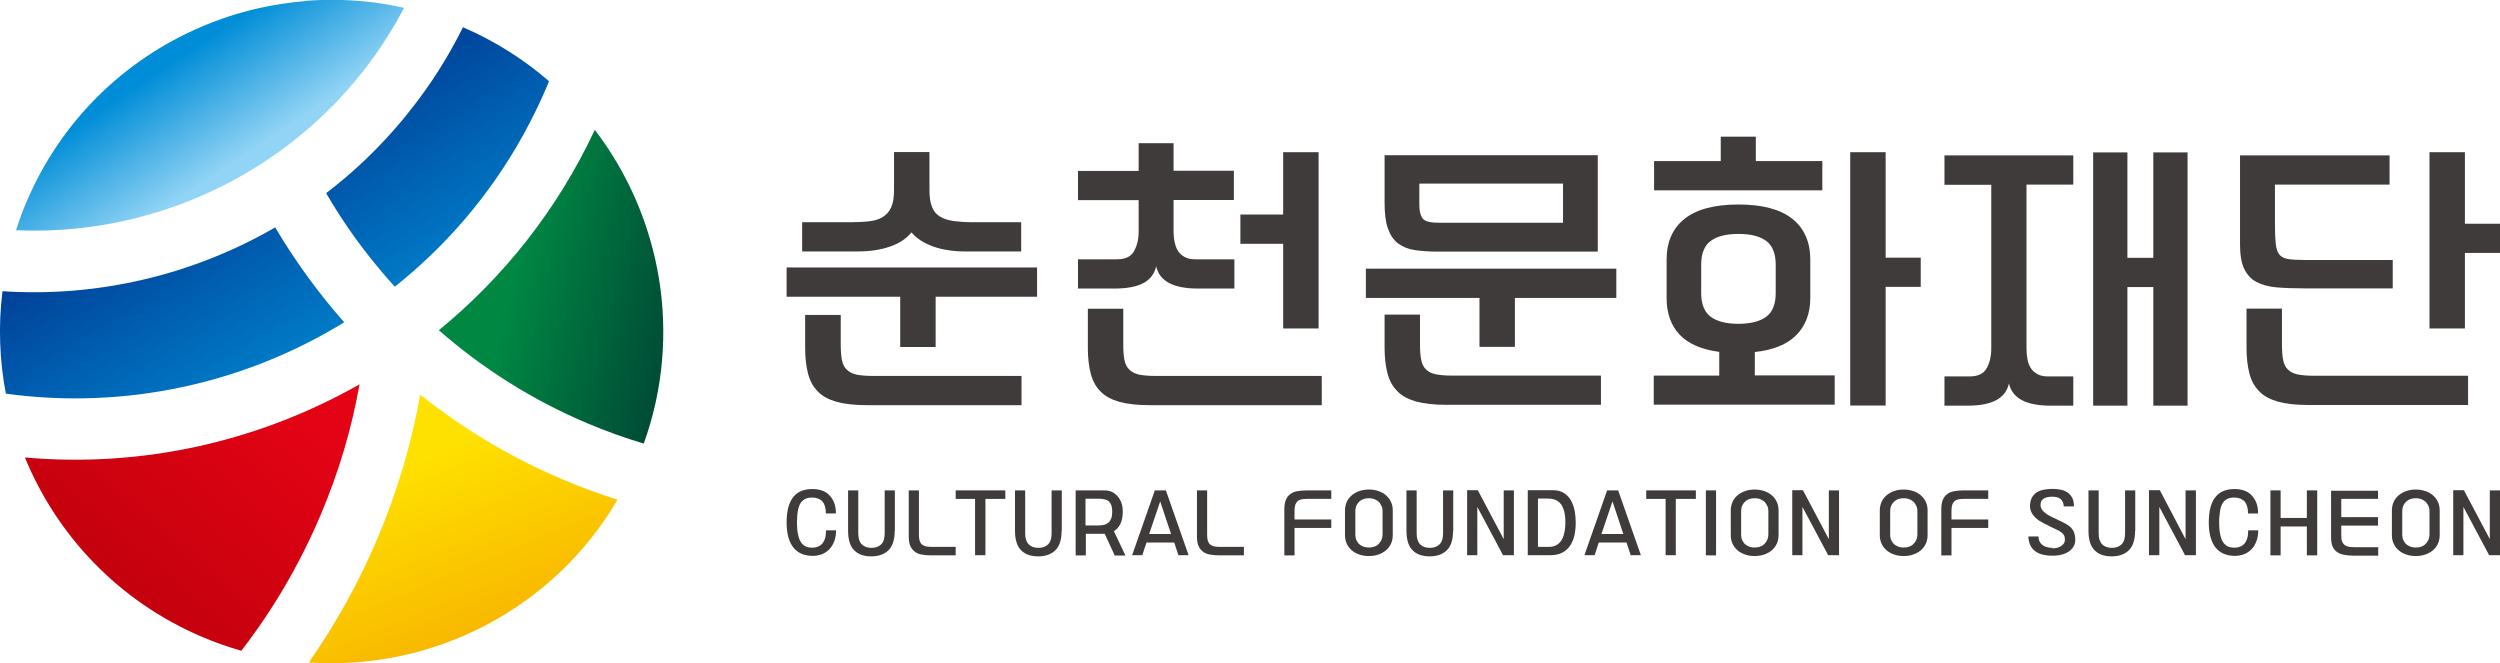<?xml version="1.0" encoding="UTF-8"?>
<svg id="Layer_2" data-name="Layer 2" xmlns="http://www.w3.org/2000/svg" xmlns:xlink="http://www.w3.org/1999/xlink" viewBox="0 0 149.63 39.7">
  <defs>
    <style>
      .cls-1 {
        clip-path: url(#clippath);
      }

      .cls-2 {
        fill: none;
      }

      .cls-2, .cls-3, .cls-4, .cls-5, .cls-6, .cls-7, .cls-8, .cls-9 {
        stroke-width: 0px;
      }

      .cls-10 {
        clip-path: url(#clippath-1);
      }

      .cls-11 {
        clip-path: url(#clippath-4);
      }

      .cls-12 {
        clip-path: url(#clippath-3);
      }

      .cls-13 {
        clip-path: url(#clippath-2);
      }

      .cls-14 {
        clip-path: url(#clippath-5);
      }

      .cls-3 {
        fill: url(#_무제_그라디언트_13);
      }

      .cls-4 {
        fill: url(#_무제_그라디언트_15);
      }

      .cls-5 {
        fill: url(#_무제_그라디언트_10);
      }

      .cls-6 {
        fill: url(#_무제_그라디언트_11);
      }

      .cls-7 {
        fill: url(#_무제_그라디언트_12);
      }

      .cls-8 {
        fill: url(#_무제_그라디언트_15-2);
      }

      .cls-9 {
        fill: #3f3b3a;
      }
    </style>
    <clipPath id="clippath">
      <path class="cls-2" d="m1.49,27.38c1.92,4.67,5.6,8.61,10.61,10.74.77.33,1.55.6,2.34.83,1.89-2.44,3.49-5.16,4.75-8.13,1.09-2.56,1.86-5.18,2.33-7.82-6.01,3.42-13,5.01-20.04,4.38"/>
    </clipPath>
    <linearGradient id="_무제_그라디언트_10" data-name="무제 그라디언트 10" x1="-393.37" y1="602.04" x2="-392.37" y2="602.04" gradientTransform="translate(-5820.83 -8910.5) rotate(-180) scale(14.85 -14.85)" gradientUnits="userSpaceOnUse">
      <stop offset="0" stop-color="#e40314"/>
      <stop offset="1" stop-color="#c5010e"/>
    </linearGradient>
    <clipPath id="clippath-1">
      <path class="cls-2" d="m22.58,32.25c-1.13,2.66-2.51,5.13-4.1,7.4,7.39.51,14.63-3.17,18.48-9.74-1.09-.35-2.17-.74-3.25-1.2-3.15-1.33-6.01-3.06-8.56-5.09-.52,2.91-1.37,5.8-2.57,8.64"/>
    </clipPath>
    <linearGradient id="_무제_그라디언트_11" data-name="무제 그라디언트 11" x1="-393.37" y1="602.02" x2="-392.37" y2="602.02" gradientTransform="translate(-9823.92 6462.15) rotate(90) scale(16.36 -16.36)" gradientUnits="userSpaceOnUse">
      <stop offset="0" stop-color="#ffe100"/>
      <stop offset="1" stop-color="#f5a400"/>
    </linearGradient>
    <clipPath id="clippath-2">
      <path class="cls-2" d="m26.26,19.76c2.58,2.26,5.55,4.16,8.88,5.57,1.12.47,2.25.88,3.39,1.22,2.35-6.53,1.05-13.57-2.93-18.78-2.24,4.79-5.47,8.83-9.33,11.99"/>
    </clipPath>
    <linearGradient id="_무제_그라디언트_12" data-name="무제 그라디언트 12" x1="-393.37" y1="602.03" x2="-392.37" y2="602.03" gradientTransform="translate(6602.24 -4266.64) rotate(-90) scale(10.91 -10.91)" gradientUnits="userSpaceOnUse">
      <stop offset="0" stop-color="#004735"/>
      <stop offset="1" stop-color="#008843"/>
    </linearGradient>
    <clipPath id="clippath-3">
      <path class="cls-2" d="m18.22.07c-.92.08-1.83.22-2.73.42-1.21.27-2.39.66-3.52,1.15C7.46,3.58,3.65,7.21,1.58,12.1c-.24.56-.44,1.12-.62,1.68,4.87.22,9.67-1.01,13.81-3.44,1.07-.63,2.1-1.34,3.07-2.13.94-.76,1.83-1.59,2.65-2.49.99-1.07,1.89-2.24,2.68-3.5.36-.56.7-1.15,1.01-1.75-.62-.14-1.24-.25-1.86-.33-.82-.1-1.64-.15-2.45-.15-.55,0-1.1.02-1.64.07"/>
    </clipPath>
    <linearGradient id="_무제_그라디언트_13" data-name="무제 그라디언트 13" x1="-393.37" y1="601.94" x2="-392.37" y2="601.94" gradientTransform="translate(4310.84 -2798.57) rotate(-90) scale(7.14 -7.14)" gradientUnits="userSpaceOnUse">
      <stop offset="0" stop-color="#92d4f5"/>
      <stop offset="1" stop-color="#008dd7"/>
    </linearGradient>
    <clipPath id="clippath-4">
      <path class="cls-2" d="m.15,17.42c-.26,2.07-.18,4.14.2,6.14,7.12.98,14.28-.6,20.25-4.27-1.56-1.77-2.94-3.67-4.13-5.68-4.89,2.83-10.58,4.2-16.32,3.82"/>
    </clipPath>
    <linearGradient id="_무제_그라디언트_15" data-name="무제 그라디언트 15" x1="-393.37" y1="602.04" x2="-392.37" y2="602.04" gradientTransform="translate(-7153.95 4693.94) rotate(90) scale(11.9 -11.9)" gradientUnits="userSpaceOnUse">
      <stop offset="0" stop-color="#00439a"/>
      <stop offset="1" stop-color="#007bc7"/>
    </linearGradient>
    <clipPath id="clippath-5">
      <path class="cls-2" d="m24.54,6.62c-.93,1.18-1.95,2.27-3.04,3.28-.64.59-1.3,1.14-1.98,1.66.77,1.32,1.62,2.58,2.57,3.78.49.62,1,1.23,1.54,1.82.74-.59,1.45-1.21,2.13-1.86,2.9-2.78,5.3-6.19,6.97-10.12.05-.11.09-.21.13-.32-1.5-1.3-3.23-2.4-5.15-3.23-.89,1.8-1.96,3.47-3.17,4.99"/>
    </clipPath>
    <linearGradient id="_무제_그라디언트_15-2" data-name="무제 그라디언트 15" x1="-393.37" y1="601.9" x2="-392.37" y2="601.9" gradientTransform="translate(-7136.33 4684.28) rotate(90) scale(11.9 -11.9)" xlink:href="#_무제_그라디언트_15"/>
  </defs>
  <g id="_레이어_1" data-name="레이어 1">
    <g class="cls-1">
      <rect class="cls-5" x="-1.08" y="18.18" width="25.17" height="25.59" transform="translate(-19.44 19.41) rotate(-49.13)"/>
    </g>
    <g class="cls-10">
      <rect class="cls-6" x="16.02" y="20.71" width="23.41" height="22.36" transform="translate(-10.09 13.04) rotate(-22.5)"/>
    </g>
    <g class="cls-13">
      <rect class="cls-7" x="22.73" y="7.86" width="21.67" height="18.59" transform="translate(9.05 45.8) rotate(-76.5)"/>
    </g>
    <g class="cls-12">
      <rect class="cls-3" x="-.98" y="-5.26" width="27.09" height="24.53" transform="translate(-1.77 8.15) rotate(-33.69)"/>
    </g>
    <g class="cls-11">
      <rect class="cls-4" x="-1.44" y="9.04" width="23.38" height="20.07" transform="translate(-8.39 8.05) rotate(-31.14)"/>
    </g>
    <g class="cls-14">
      <rect class="cls-8" x="16.47" y="-.7" width="19.45" height="20.2" transform="translate(-1.09 14.9) rotate(-31.14)"/>
    </g>
    <path class="cls-9" d="m47.08,16.01h14.99v1.75h-6.07v3.01h-2.12v-3.01h-6.8v-1.75Zm3.85-2.71c.43,0,.8-.02,1.12-.06.32-.04.59-.12.8-.26.21-.14.38-.32.49-.57.11-.25.17-.58.17-1.02v-2.29h2.12v2.29c0,.42.05.75.16,1.01.1.25.26.44.48.57.22.13.48.21.8.26.32.04.7.07,1.14.07h2.91v1.75h-3.32c-.75,0-1.4-.1-1.96-.3-.55-.2-.98-.48-1.29-.84-.28.36-.7.64-1.26.84-.56.2-1.21.3-1.96.3h-3.32v-1.75h2.91Zm-.61,5.55v1.75c0,.38.02.69.07.94.05.25.14.44.29.58.14.14.33.24.58.3.25.05.57.08.96.08h8.92v1.75h-9.26c-.73,0-1.33-.07-1.81-.2-.48-.14-.86-.34-1.13-.63-.28-.28-.47-.64-.58-1.07s-.17-.93-.17-1.51v-1.99h2.12Z"/>
    <path class="cls-9" d="m70.24,8.56v1.66h3.61v1.75h-3.61v1.9c0,.22.02.43.07.64.04.2.11.38.21.53.1.15.23.26.4.35.17.09.37.13.62.13h2.34v1.75h-2.19c-1.46,0-2.29-.44-2.49-1.33-.1.44-.35.78-.76,1-.41.22-.98.33-1.73.33h-2.19v-1.75h2.34c.49,0,.83-.16,1.01-.48.18-.32.28-.71.28-1.16v-1.9h-3.63v-1.75h3.63v-1.66h2.1Zm-3.01,9.92v2.12c0,.38.02.7.07.94.05.25.14.44.29.58.14.14.33.24.58.3.25.05.57.08.96.08h9.98v1.75h-10.31c-.73,0-1.33-.07-1.81-.2-.48-.14-.86-.34-1.13-.63-.28-.28-.47-.64-.58-1.07-.11-.43-.17-.93-.17-1.51v-2.36h2.12Zm7.01-5.64h2.56v-3.73h2.12v10.55h-2.12v-5.07h-2.56v-1.75Z"/>
    <path class="cls-9" d="m81.75,16.08h14.99v1.75h-6.07v2.93h-2.12v-2.93h-6.8v-1.75Zm1.12-6.79h12.76v5.77h-9.55c-.53,0-.99-.03-1.39-.09-.4-.06-.73-.19-1.01-.4-.27-.2-.47-.5-.61-.89-.14-.39-.2-.91-.2-1.56v-2.84Zm2.12,9.55v1.75c0,.38.02.7.07.94.05.25.14.44.29.58.14.14.33.24.58.29.25.05.57.08.96.08h8.93v1.75h-9.26c-.72,0-1.33-.07-1.81-.2-.48-.14-.86-.34-1.13-.63-.28-.28-.47-.64-.58-1.07-.11-.43-.17-.93-.17-1.51v-1.99h2.12Zm-.04-7.84v1.16c0,.23.01.43.05.58s.09.27.17.36.21.15.37.18c.16.04.37.05.63.05h7.38v-2.34h-8.59Z"/>
    <path class="cls-9" d="m98.97,22.48h3.93v-1.42c-1.06-.14-1.85-.48-2.37-1.03-.52-.55-.78-1.28-.78-2.2v-2.29c0-1.06.36-1.87,1.07-2.44.71-.57,1.79-.86,3.23-.86s2.51.29,3.23.86c.71.57,1.07,1.39,1.07,2.44v2.29c0,.92-.28,1.66-.83,2.22-.55.56-1.38.9-2.49,1.02v1.4h4.78v1.75h-10.83v-1.75Zm.04-12.84h3.98v-1.46h2.1v1.46h3.98v1.75h-10.07v-1.75Zm5.04,9.74c.72,0,1.28-.14,1.66-.42.38-.28.57-.76.57-1.42v-1.7c0-.66-.19-1.14-.57-1.42-.38-.28-.93-.42-1.66-.42s-1.28.14-1.66.42c-.38.28-.57.76-.57,1.42v1.7c0,.66.19,1.14.57,1.42.38.28.93.42,1.66.42m6.69-10.27h2.12v6.31h2.1v1.75h-2.1v7.1h-2.12v-15.16Z"/>
    <path class="cls-9" d="m116.38,9.3h7.71v1.75h-2.8v9.83c0,.22.02.43.06.64.04.2.11.38.21.53.1.15.23.26.4.35.17.09.37.13.62.13h1.51v1.75h-1.36c-1.46,0-2.29-.44-2.49-1.33-.1.44-.35.78-.76,1-.41.22-.98.33-1.73.33h-1.37v-1.75h1.51c.49,0,.83-.16,1.01-.48.18-.32.28-.71.28-1.16v-9.83h-2.8v-1.75Zm12.5,7.88h-1.55v7.1h-2.05v-15.16h2.05v6.31h1.55v-6.31h2.05v15.16h-2.05v-7.1Z"/>
    <path class="cls-9" d="m143.2,17.26h-5.29c-.63,0-1.18-.02-1.65-.06-.47-.04-.87-.15-1.2-.32-.33-.17-.57-.44-.74-.79-.17-.36-.25-.84-.25-1.46v-5.33h8.95v1.75h-6.86v2.42c0,.48.02.86.05,1.13.03.28.1.49.21.63.11.14.28.23.51.27.23.04.54.06.95.06h5.33v1.71Zm-6.62,1.22v2.12c0,.38.02.69.07.94.05.25.14.44.29.58.14.14.34.24.58.29.25.05.57.08.96.08h9.24v1.75h-9.57c-.72,0-1.33-.07-1.81-.2-.48-.14-.86-.34-1.13-.63-.28-.28-.47-.64-.58-1.07-.11-.43-.17-.93-.17-1.51v-2.36h2.12Zm8.83-9.37h2.12v4.28h2.1v1.75h-2.1v4.52h-2.12v-10.55Z"/>
    <path class="cls-9" d="m49.43,30.74c0-.33-.07-.57-.21-.73-.14-.15-.35-.23-.61-.23-.15,0-.28.02-.39.07-.11.05-.21.13-.29.24-.08.11-.13.27-.17.46s-.06.43-.06.72c0,.27.02.51.06.7.04.19.09.35.17.47.07.12.17.2.28.26.11.05.25.08.41.08.12,0,.23-.02.33-.06.1-.04.19-.1.26-.18.07-.08.13-.19.17-.32.04-.13.06-.29.06-.48h.6c0,.23-.03.44-.1.63s-.16.35-.28.48c-.12.13-.27.24-.44.31-.17.07-.37.11-.58.11-.24,0-.46-.04-.65-.12-.19-.08-.36-.2-.49-.36-.13-.16-.24-.37-.31-.62-.07-.25-.11-.55-.11-.9,0-.37.04-.68.11-.94.08-.25.18-.46.32-.62.14-.16.3-.27.49-.34.19-.07.4-.1.64-.1.2,0,.39.03.56.09.17.06.32.15.44.28s.22.28.29.46c.07.18.1.39.1.63h-.59Z"/>
    <path class="cls-9" d="m53.55,31.76c0,.53-.12.92-.37,1.17-.24.24-.59.37-1.03.37s-.79-.12-1.03-.37c-.24-.24-.36-.63-.36-1.17v-2.41h.61v2.58c0,.29.07.51.21.65.14.14.33.21.58.21s.44-.07.58-.21c.14-.14.21-.35.21-.65v-2.58h.61v2.41Z"/>
    <path class="cls-9" d="m55,29.35v2.66c0,.14.01.26.04.35.03.09.07.17.13.22s.14.09.23.12c.09.02.21.03.34.03h1.46v.51h-1.46c-.22,0-.42-.02-.58-.05-.17-.03-.31-.09-.42-.18-.11-.09-.2-.2-.26-.34-.06-.14-.09-.33-.09-.55v-2.77h.61Z"/>
    <polygon class="cls-9" points="57.2 29.35 60.17 29.35 60.17 29.86 58.98 29.86 58.98 33.23 58.36 33.23 58.36 29.86 57.2 29.86 57.2 29.35"/>
    <path class="cls-9" d="m63.54,31.76c0,.53-.12.92-.37,1.17-.24.24-.59.37-1.03.37s-.79-.12-1.03-.37c-.24-.24-.36-.63-.36-1.17v-2.41h.61v2.58c0,.29.07.51.21.65.14.14.33.21.58.21s.44-.07.58-.21c.14-.14.21-.35.21-.65v-2.58h.61v2.41Z"/>
    <path class="cls-9" d="m64.37,29.35h1.71c.21,0,.39.04.53.12.14.08.26.19.35.32.09.13.15.26.19.41.04.15.05.29.05.42,0,.3-.05.54-.14.73-.09.19-.22.34-.39.44l.69,1.46h-.64l-.6-1.3s-.04,0-.06,0h-1.07v1.29h-.61v-3.89Zm.61,2.1h.77c.12,0,.23-.01.33-.04.1-.02.19-.07.26-.13.08-.06.13-.15.17-.25.04-.11.06-.24.06-.4,0-.15-.02-.28-.05-.38-.04-.1-.09-.18-.15-.24-.07-.06-.15-.1-.25-.12s-.2-.04-.32-.04h-.83v1.6Z"/>
    <path class="cls-9" d="m70.26,32.47h-1.64l-.25.76h-.61l1.36-3.88h.66l1.36,3.88h-.61l-.25-.76Zm-1.47-.51h1.3l-.65-1.95-.66,1.95Z"/>
    <path class="cls-9" d="m72.25,29.35v2.66c0,.14.01.26.04.35.03.09.07.17.13.22s.14.09.23.12c.09.02.21.03.34.03h1.46v.51h-1.46c-.22,0-.42-.02-.58-.05-.17-.03-.31-.09-.42-.18-.11-.09-.2-.2-.26-.34-.06-.14-.09-.33-.09-.55v-2.77h.61Z"/>
    <path class="cls-9" d="m76.87,33.24v-2.77c0-.22.03-.4.09-.55.06-.14.14-.26.26-.34.11-.09.25-.15.42-.18.17-.03.36-.05.58-.05h1.46v.51h-1.46c-.14,0-.25.01-.34.03-.09.02-.17.06-.23.12-.06.06-.1.13-.13.22-.03.09-.04.21-.04.35v.51h2.2v.51h-2.2v1.64h-.61Z"/>
    <path class="cls-9" d="m81.93,33.28c-.21,0-.4-.03-.57-.09-.17-.06-.33-.14-.45-.25-.13-.11-.23-.24-.3-.39-.07-.15-.11-.32-.11-.51v-1.5c0-.18.04-.35.11-.51.07-.15.17-.28.3-.39.13-.11.28-.19.45-.25.17-.06.36-.09.57-.09s.4.03.57.09c.17.06.33.14.45.25.13.11.23.24.3.39.07.15.11.32.11.51v1.5c0,.19-.04.36-.11.51-.07.15-.17.28-.3.39-.13.11-.28.19-.45.25-.17.06-.36.09-.57.09m0-.51c.1,0,.19-.01.29-.04.1-.03.18-.07.26-.14.08-.07.14-.15.19-.25.05-.1.08-.23.08-.38v-1.33c0-.15-.02-.28-.08-.38-.05-.1-.11-.19-.19-.25-.08-.06-.17-.11-.26-.14-.1-.03-.19-.04-.29-.04s-.19.01-.29.04c-.1.03-.18.07-.26.14-.08.07-.14.15-.19.25-.05.1-.07.23-.07.38v1.33c0,.15.02.28.07.38.05.1.11.19.19.25.08.06.16.11.26.14.1.03.19.04.29.04"/>
    <path class="cls-9" d="m86.97,31.76c0,.53-.12.92-.37,1.17-.24.24-.59.37-1.03.37s-.79-.12-1.03-.37c-.24-.24-.36-.63-.36-1.17v-2.41h.61v2.58c0,.29.07.51.21.65.14.14.33.21.58.21s.44-.07.58-.21c.14-.14.21-.35.21-.65v-2.58h.61v2.41Z"/>
    <polygon class="cls-9" points="88.42 30.34 88.42 33.23 87.81 33.23 87.81 29.34 88.45 29.34 90 32.27 90 29.35 90.61 29.35 90.61 33.23 89.96 33.23 88.42 30.34"/>
    <path class="cls-9" d="m91.44,29.34h1.51c.27,0,.49.06.66.17.18.12.32.27.42.45.1.18.17.39.22.62.04.23.06.46.06.7,0,.28-.03.55-.08.78-.06.24-.15.44-.27.62-.12.17-.28.31-.48.41-.2.1-.44.14-.72.14h-1.32v-3.89Zm.61,3.39h.65c.2,0,.37-.04.5-.13.13-.09.23-.2.3-.34.07-.14.12-.3.15-.47.03-.18.04-.35.04-.53s-.01-.35-.04-.52-.08-.32-.15-.46c-.08-.13-.18-.24-.32-.32-.14-.08-.32-.12-.55-.12h-.58v2.88Z"/>
    <path class="cls-9" d="m97.33,32.47h-1.64l-.25.76h-.61l1.36-3.88h.66l1.36,3.88h-.61l-.25-.76Zm-1.47-.51h1.3l-.65-1.95-.66,1.95Z"/>
    <polygon class="cls-9" points="98.53 29.35 101.5 29.35 101.5 29.86 100.3 29.86 100.3 33.23 99.69 33.23 99.69 29.86 98.53 29.86 98.53 29.35"/>
    <rect class="cls-9" x="102.1" y="29.35" width=".61" height="3.89"/>
    <path class="cls-9" d="m105.02,33.28c-.21,0-.4-.03-.57-.09-.17-.06-.33-.14-.45-.25-.13-.11-.23-.24-.3-.39-.07-.15-.11-.32-.11-.51v-1.5c0-.18.04-.35.11-.51.07-.15.17-.28.3-.39.13-.11.28-.19.45-.25.17-.06.36-.09.57-.09s.4.03.57.09c.17.06.33.14.45.25.13.11.23.24.3.39.07.15.11.32.11.51v1.5c0,.19-.04.36-.11.51-.07.15-.17.28-.3.39-.13.11-.28.19-.45.25-.17.06-.36.09-.57.09m0-.51c.1,0,.19-.01.29-.04.1-.03.18-.07.26-.14.08-.07.14-.15.19-.25.05-.1.08-.23.08-.38v-1.33c0-.15-.02-.28-.08-.38-.05-.1-.11-.19-.19-.25-.08-.06-.17-.11-.26-.14-.1-.03-.19-.04-.29-.04s-.19.01-.29.04c-.1.03-.18.07-.26.14-.08.07-.14.15-.19.25-.05.1-.07.23-.07.38v1.33c0,.15.02.28.07.38.05.1.11.19.19.25.08.06.16.11.26.14.1.03.19.04.29.04"/>
    <polygon class="cls-9" points="107.88 30.34 107.88 33.23 107.27 33.23 107.27 29.34 107.91 29.34 109.46 32.27 109.46 29.35 110.07 29.35 110.07 33.23 109.42 33.23 107.88 30.34"/>
    <path class="cls-9" d="m113.94,33.28c-.21,0-.4-.03-.57-.09-.17-.06-.33-.14-.45-.25-.13-.11-.23-.24-.3-.39-.07-.15-.11-.32-.11-.51v-1.5c0-.18.04-.35.11-.51.07-.15.17-.28.3-.39.13-.11.28-.19.45-.25.17-.06.36-.09.57-.09s.4.03.57.09c.17.06.33.14.45.25.13.11.23.24.3.39.07.15.11.32.11.51v1.5c0,.19-.04.36-.11.51-.07.15-.17.28-.3.39-.13.11-.28.19-.45.25-.17.06-.36.09-.57.09m0-.51c.1,0,.19-.01.29-.04.1-.03.18-.07.26-.14.08-.07.14-.15.19-.25.05-.1.08-.23.08-.38v-1.33c0-.15-.02-.28-.08-.38-.05-.1-.11-.19-.19-.25-.08-.06-.17-.11-.26-.14-.1-.03-.19-.04-.29-.04s-.19.01-.29.04c-.1.03-.18.07-.26.14-.08.07-.14.15-.19.25-.05.1-.07.23-.07.38v1.33c0,.15.02.28.07.38.05.1.11.19.19.25.08.06.16.11.26.14.1.03.19.04.29.04"/>
    <path class="cls-9" d="m116.19,33.24v-2.77c0-.22.03-.4.09-.55.06-.14.14-.26.26-.34.11-.09.25-.15.42-.18.17-.03.36-.05.58-.05h1.46v.51h-1.46c-.14,0-.25.01-.34.03-.09.02-.17.06-.23.12-.06.06-.1.13-.13.22-.03.09-.04.21-.04.35v.51h2.2v.51h-2.2v1.64h-.61Z"/>
    <path class="cls-9" d="m122.83,32.82c.23,0,.41-.05.55-.15.14-.1.21-.22.21-.37,0-.11-.02-.2-.06-.27-.04-.07-.1-.13-.17-.18-.07-.05-.15-.1-.24-.14s-.18-.08-.28-.13l-.48-.24c-.1-.05-.2-.11-.3-.17-.1-.07-.2-.14-.28-.23-.08-.09-.15-.18-.2-.29-.05-.11-.08-.23-.08-.36,0-.2.04-.36.11-.5.07-.13.17-.24.29-.32.12-.08.27-.13.43-.16.16-.03.34-.05.52-.05.17,0,.33.02.49.05.16.03.29.09.41.17.12.08.21.19.28.32.07.14.1.31.1.51h-.61c0-.1-.02-.19-.06-.27s-.08-.13-.14-.18c-.06-.04-.13-.08-.21-.1s-.17-.03-.26-.03c-.08,0-.17,0-.26.02-.09.01-.17.04-.23.07-.07.04-.12.09-.17.15-.04.07-.06.15-.06.25,0,.09.02.17.06.24.04.07.1.14.16.19.06.06.14.11.21.16.08.04.15.08.22.12l.44.21c.16.07.3.15.42.21.12.07.23.14.31.23.08.08.15.18.19.3.04.11.07.26.07.43,0,.14-.03.26-.09.38-.07.12-.16.22-.27.3-.12.09-.26.15-.43.2-.17.05-.36.07-.58.07-.25,0-.46-.03-.64-.08-.18-.05-.32-.13-.44-.23-.12-.1-.2-.22-.26-.36-.06-.14-.09-.3-.1-.48h.61c0,.14.03.25.08.33.05.09.12.16.2.21.08.05.17.09.27.11.1.02.19.03.29.03"/>
    <path class="cls-9" d="m127.79,31.76c0,.53-.12.92-.37,1.17-.24.24-.59.37-1.03.37s-.79-.12-1.03-.37c-.24-.24-.36-.63-.36-1.17v-2.41h.61v2.58c0,.29.07.51.21.65.14.14.33.21.58.21s.44-.07.58-.21.21-.35.21-.65v-2.58h.61v2.41Z"/>
    <polygon class="cls-9" points="129.24 30.34 129.24 33.23 128.62 33.23 128.62 29.34 129.27 29.34 130.81 32.27 130.81 29.35 131.43 29.35 131.43 33.23 130.78 33.23 129.24 30.34"/>
    <path class="cls-9" d="m134.55,30.74c0-.33-.07-.57-.21-.73-.14-.15-.35-.23-.61-.23-.15,0-.28.02-.4.07-.11.05-.21.13-.28.24-.08.11-.14.27-.17.46s-.06.43-.06.72c0,.27.02.51.06.7.04.19.09.35.17.47.08.12.17.2.28.26.11.05.25.08.41.08.12,0,.23-.02.33-.06.1-.04.19-.1.26-.18.07-.08.13-.19.17-.32.04-.13.06-.29.06-.48h.6c0,.23-.03.44-.1.63-.07.19-.16.35-.28.48-.12.13-.27.24-.44.31-.17.07-.37.11-.58.11-.24,0-.46-.04-.65-.12-.19-.08-.36-.2-.49-.36-.13-.16-.24-.37-.31-.62-.07-.25-.11-.55-.11-.9,0-.37.04-.68.11-.94.08-.25.18-.46.32-.62.14-.16.3-.27.49-.34.19-.07.4-.1.64-.1.2,0,.39.03.56.09.17.06.32.15.44.28s.22.28.29.46c.07.18.1.39.1.63h-.59Z"/>
    <polygon class="cls-9" points="138.07 31.51 136.5 31.51 136.5 33.24 135.89 33.24 135.89 29.35 136.5 29.35 136.5 31 138.07 31 138.07 29.35 138.69 29.35 138.69 33.24 138.07 33.24 138.07 31.51"/>
    <path class="cls-9" d="m142.33,29.35v.51h-2.2v1.09h2.2v.51h-2.2v.59c0,.14.01.26.05.35.03.09.08.16.14.21.06.05.14.09.24.11.1.02.21.03.35.03h1.43v.51h-1.44c-.22,0-.42-.02-.59-.05-.17-.03-.32-.09-.43-.17-.12-.08-.21-.19-.27-.33-.06-.14-.09-.32-.09-.54v-2.8h2.81Z"/>
    <path class="cls-9" d="m144.59,33.28c-.21,0-.4-.03-.57-.09-.17-.06-.33-.14-.45-.25-.13-.11-.23-.24-.3-.39-.07-.15-.11-.32-.11-.51v-1.5c0-.18.04-.35.11-.51.07-.15.17-.28.3-.39.13-.11.28-.19.45-.25.17-.06.36-.09.57-.09s.4.03.57.09c.17.06.33.14.45.25.13.11.23.24.3.39.07.15.11.32.11.51v1.5c0,.19-.04.36-.11.51-.07.15-.17.28-.3.39s-.28.19-.45.25c-.17.06-.36.09-.57.09m0-.51c.1,0,.19-.01.29-.04.1-.03.18-.07.26-.14.08-.07.14-.15.19-.25.05-.1.08-.23.08-.38v-1.33c0-.15-.02-.28-.08-.38-.05-.1-.11-.19-.19-.25-.08-.06-.17-.11-.26-.14-.1-.03-.19-.04-.29-.04s-.19.01-.29.04c-.1.03-.18.07-.26.14-.08.07-.14.15-.19.25-.05.1-.07.23-.07.38v1.33c0,.15.02.28.07.38.05.1.11.19.19.25.08.06.16.11.26.14.1.03.19.04.29.04"/>
    <polygon class="cls-9" points="147.44 30.34 147.44 33.23 146.83 33.23 146.83 29.34 147.47 29.34 149.02 32.27 149.02 29.35 149.63 29.35 149.63 33.23 148.98 33.23 147.44 30.34"/>
  </g>
</svg>